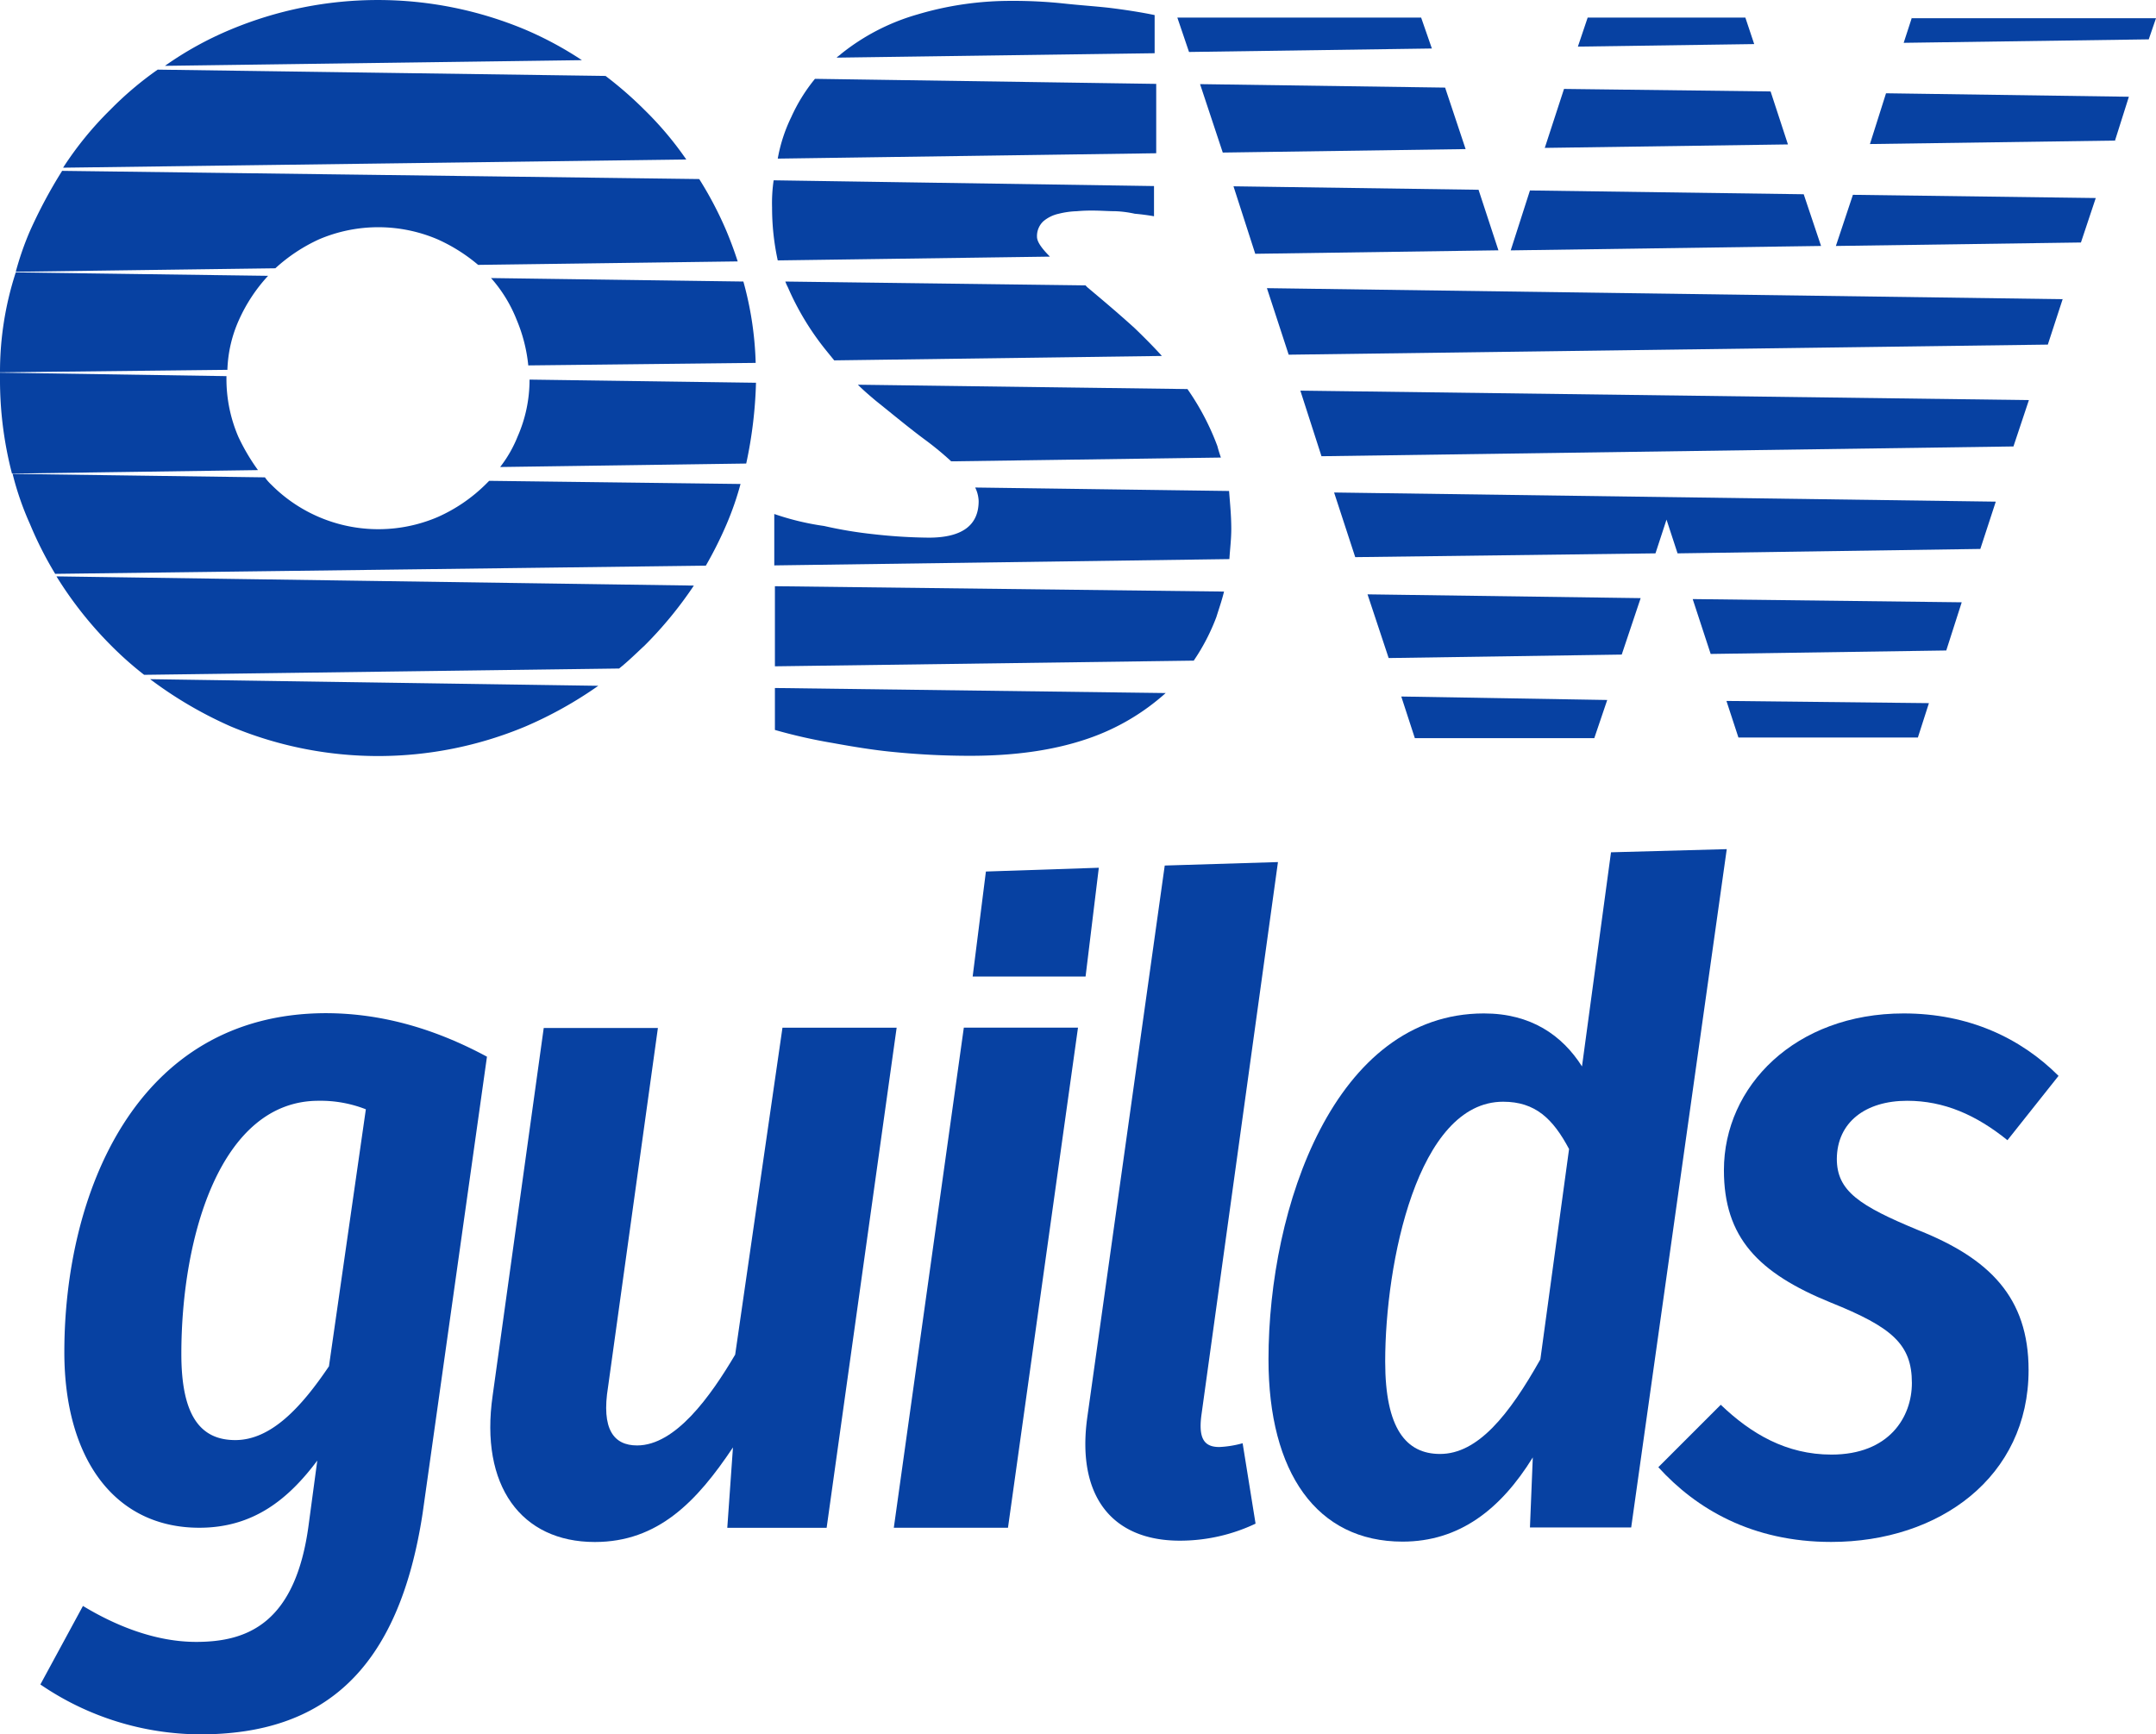 <?xml version="1.0"?>
<svg xmlns="http://www.w3.org/2000/svg" viewBox="0 0 683.6 549.98" width="683.6" height="549.98"><defs><style>.cls-1{fill:#0741a2;}.cls-2{fill:none;}</style></defs><title>OSWGuilds logo vertical</title><g id="Layer_2" data-name="Layer 2"><g id="Layer_1-2" data-name="Layer 1"><path class="cls-1" d="M166.5,9.38a121,121,0,0,0-93.4,0,108,108,0,0,0-20.8,11.5l132.2-1.8A111.46,111.46,0,0,0,166.5,9.38Zm1.4,111a44.57,44.57,0,0,1-3.8,18.1,39.83,39.83,0,0,1-5.5,9.6l78-1.1a137.77,137.77,0,0,0,3.1-25.6Zm0,0a44.57,44.57,0,0,1-3.8,18.1,39.83,39.83,0,0,1-5.5,9.6l78-1.1a137.77,137.77,0,0,0,3.1-25.6Zm67.8-31.1-80-1.1a44.72,44.72,0,0,1,8.1,13.2,50,50,0,0,1,3.7,14.5l72.1-.8A106.64,106.64,0,0,0,235.7,89.28Zm-67.8,31.1a44.57,44.57,0,0,1-3.8,18.1,39.83,39.83,0,0,1-5.5,9.6l78-1.1a137.77,137.77,0,0,0,3.1-25.6Zm67.8-31.1-80-1.1a44.72,44.72,0,0,1,8.1,13.2,50,50,0,0,1,3.7,14.5l72.1-.8A106.64,106.64,0,0,0,235.7,89.28Zm-67.8,31.1a44.57,44.57,0,0,1-3.8,18.1,39.83,39.83,0,0,1-5.5,9.6l78-1.1a137.77,137.77,0,0,0,3.1-25.6Zm67.8-31.1-80-1.1a44.72,44.72,0,0,1,8.1,13.2,50,50,0,0,1,3.7,14.5l72.1-.8A106.64,106.64,0,0,0,235.7,89.28Zm-67.8,31.1a44.57,44.57,0,0,1-3.8,18.1,39.83,39.83,0,0,1-5.5,9.6l78-1.1a137.77,137.77,0,0,0,3.1-25.6Zm67.8-31.1-80-1.1a44.72,44.72,0,0,1,8.1,13.2,50,50,0,0,1,3.7,14.5l72.1-.8A106.64,106.64,0,0,0,235.7,89.28Zm-67.8,31.1a44.57,44.57,0,0,1-3.8,18.1,39.83,39.83,0,0,1-5.5,9.6l78-1.1a137.77,137.77,0,0,0,3.1-25.6Zm67.8-31.1-80-1.1a44.72,44.72,0,0,1,8.1,13.2,50,50,0,0,1,3.7,14.5l72.1-.8A106.64,106.64,0,0,0,235.7,89.28Zm-67.8,31.1a44.57,44.57,0,0,1-3.8,18.1,39.83,39.83,0,0,1-5.5,9.6l78-1.1a137.77,137.77,0,0,0,3.1-25.6Zm67.8-31.1-80-1.1a44.72,44.72,0,0,1,8.1,13.2,50,50,0,0,1,3.7,14.5l72.1-.8A106.64,106.64,0,0,0,235.7,89.28Zm-67.8,31.1a44.57,44.57,0,0,1-3.8,18.1,39.83,39.83,0,0,1-5.5,9.6l78-1.1a137.77,137.77,0,0,0,3.1-25.6Zm67.8-31.1-80-1.1a44.72,44.72,0,0,1,8.1,13.2,50,50,0,0,1,3.7,14.5l72.1-.8A106.64,106.64,0,0,0,235.7,89.28Zm-67.8,31.1a44.57,44.57,0,0,1-3.8,18.1,39.83,39.83,0,0,1-5.5,9.6l78-1.1a137.77,137.77,0,0,0,3.1-25.6Zm67.8-31.1-80-1.1a44.72,44.72,0,0,1,8.1,13.2,50,50,0,0,1,3.7,14.5l72.1-.8A106.64,106.64,0,0,0,235.7,89.28Zm-67.8,31.1a44.57,44.57,0,0,1-3.8,18.1,39.83,39.83,0,0,1-5.5,9.6l78-1.1a137.77,137.77,0,0,0,3.1-25.6Zm67.8-31.1-80-1.1a44.72,44.72,0,0,1,8.1,13.2,50,50,0,0,1,3.7,14.5l72.1-.8A106.64,106.64,0,0,0,235.7,89.28Zm-67.8,31.1a44.57,44.57,0,0,1-3.8,18.1,39.83,39.83,0,0,1-5.5,9.6l78-1.1a137.77,137.77,0,0,0,3.1-25.6Zm67.8-31.1-80-1.1a44.72,44.72,0,0,1,8.1,13.2,50,50,0,0,1,3.7,14.5l72.1-.8A106.64,106.64,0,0,0,235.7,89.28Zm-67.8,31.1a44.57,44.57,0,0,1-3.8,18.1,39.83,39.83,0,0,1-5.5,9.6l78-1.1a137.77,137.77,0,0,0,3.1-25.6Zm67.8-31.1-80-1.1a44.72,44.72,0,0,1,8.1,13.2,50,50,0,0,1,3.7,14.5l72.1-.8A106.64,106.64,0,0,0,235.7,89.28Zm-80.6,63.2-1.2,1.2A51.05,51.05,0,0,1,138.7,164,47.86,47.86,0,0,1,86,153.68a14.34,14.34,0,0,1-2-2.3l-80-1.1a93.24,93.24,0,0,0,5.5,15.9,117.05,117.05,0,0,0,8,15.8l206.3-2.6a125,125,0,0,0,6.6-13.2,95.33,95.33,0,0,0,4.4-12.7Zm-79.5-13.9a46.34,46.34,0,0,1-3.8-18.7v-.6L0,118.18v1.7a118.15,118.15,0,0,0,3.8,30.3l78-1.1A64.44,64.44,0,0,1,75.6,138.58Zm154.7-65.4a116,116,0,0,0-8.6-16.4l-202-2.6A154.26,154.26,0,0,0,9.4,73.48,95.33,95.33,0,0,0,5,86.18l82.3-1.1a53.32,53.32,0,0,1,13.9-9.2,47.87,47.87,0,0,1,37.5,0A53.92,53.92,0,0,1,151.6,84l82.3-1.1C232.8,79.48,231.6,76.28,230.3,73.18ZM0,118.08l72.1-.8a41.56,41.56,0,0,1,3.7-15.9A51.71,51.71,0,0,1,85,87.47L5,86.38A102.07,102.07,0,0,0,0,118.08Zm235.7-28.8-80-1.1a44.72,44.72,0,0,1,8.1,13.2,50,50,0,0,1,3.7,14.5l72.1-.8A106.64,106.64,0,0,0,235.7,89.28Zm-67.8,31.1a44.57,44.57,0,0,1-3.8,18.1,39.83,39.83,0,0,1-5.5,9.6l78-1.1a137.77,137.77,0,0,0,3.1-25.6Zm67.8-31.1-80-1.1a44.72,44.72,0,0,1,8.1,13.2,50,50,0,0,1,3.7,14.5l72.1-.8A106.64,106.64,0,0,0,235.7,89.28Zm-67.8,31.1a44.57,44.57,0,0,1-3.8,18.1,39.83,39.83,0,0,1-5.5,9.6l78-1.1a137.77,137.77,0,0,0,3.1-25.6Zm67.8-31.1-80-1.1a44.72,44.72,0,0,1,8.1,13.2,50,50,0,0,1,3.7,14.5l72.1-.8A106.64,106.64,0,0,0,235.7,89.28Zm-67.8,31.1a44.57,44.57,0,0,1-3.8,18.1,39.83,39.83,0,0,1-5.5,9.6l78-1.1a137.77,137.77,0,0,0,3.1-25.6Zm67.8-31.1-80-1.1a44.72,44.72,0,0,1,8.1,13.2,50,50,0,0,1,3.7,14.5l72.1-.8A106.64,106.64,0,0,0,235.7,89.28Zm-67.8,31.1a44.57,44.57,0,0,1-3.8,18.1,39.83,39.83,0,0,1-5.5,9.6l78-1.1a137.77,137.77,0,0,0,3.1-25.6Zm67.8-31.1-80-1.1a44.72,44.72,0,0,1,8.1,13.2,50,50,0,0,1,3.7,14.5l72.1-.8A106.64,106.64,0,0,0,235.7,89.28Zm-67.8,31.1a44.57,44.57,0,0,1-3.8,18.1,39.83,39.83,0,0,1-5.5,9.6l78-1.1a137.77,137.77,0,0,0,3.1-25.6Zm67.8-31.1-80-1.1a44.72,44.72,0,0,1,8.1,13.2,50,50,0,0,1,3.7,14.5l72.1-.8A106.64,106.64,0,0,0,235.7,89.28Zm-67.8,31.1a44.57,44.57,0,0,1-3.8,18.1,39.83,39.83,0,0,1-5.5,9.6l78-1.1a137.77,137.77,0,0,0,3.1-25.6Zm67.8-31.1-80-1.1a44.72,44.72,0,0,1,8.1,13.2,50,50,0,0,1,3.7,14.5l72.1-.8A106.64,106.64,0,0,0,235.7,89.28Zm-67.8,31.1a44.57,44.57,0,0,1-3.8,18.1,39.83,39.83,0,0,1-5.5,9.6l78-1.1a137.77,137.77,0,0,0,3.1-25.6Zm67.8-31.1-80-1.1a44.72,44.72,0,0,1,8.1,13.2,50,50,0,0,1,3.7,14.5l72.1-.8A106.64,106.64,0,0,0,235.7,89.28Zm-67.8,31.1a44.57,44.57,0,0,1-3.8,18.1,39.83,39.83,0,0,1-5.5,9.6l78-1.1a137.77,137.77,0,0,0,3.1-25.6Zm67.8-31.1-80-1.1a44.72,44.72,0,0,1,8.1,13.2,50,50,0,0,1,3.7,14.5l72.1-.8A106.64,106.64,0,0,0,235.7,89.28Zm-67.8,31.1a44.57,44.57,0,0,1-3.8,18.1,39.83,39.83,0,0,1-5.5,9.6l78-1.1a137.77,137.77,0,0,0,3.1-25.6Zm67.8-31.1-80-1.1a44.72,44.72,0,0,1,8.1,13.2,50,50,0,0,1,3.7,14.5l72.1-.8A106.64,106.64,0,0,0,235.7,89.28Zm-67.8,31.1a44.57,44.57,0,0,1-3.8,18.1,39.83,39.83,0,0,1-5.5,9.6l78-1.1a137.77,137.77,0,0,0,3.1-25.6Zm67.8-31.1-80-1.1a44.72,44.72,0,0,1,8.1,13.2,50,50,0,0,1,3.7,14.5l72.1-.8A106.64,106.64,0,0,0,235.7,89.28Zm-67.8,31.1a44.57,44.57,0,0,1-3.8,18.1,39.83,39.83,0,0,1-5.5,9.6l78-1.1a137.77,137.77,0,0,0,3.1-25.6Zm-120.3,95a129,129,0,0,0,25.6,15,121,121,0,0,0,93.4,0,127.45,127.45,0,0,0,23.1-12.9Zm-29.7-32.6A121.17,121.17,0,0,0,35,204.48,109.7,109.7,0,0,0,45.7,214h0l150.6-2c2.9-2.3,5.5-4.9,8.1-7.3a125.29,125.29,0,0,0,15.6-19Zm217.8-93.5-80-1.1a44.72,44.72,0,0,1,8.1,13.2,50,50,0,0,1,3.7,14.5l72.1-.8A106.64,106.64,0,0,0,235.7,89.28Zm-67.8,31.1a44.57,44.57,0,0,1-3.8,18.1,39.83,39.83,0,0,1-5.5,9.6l78-1.1a137.77,137.77,0,0,0,3.1-25.6Zm67.8-31.1-80-1.1a44.72,44.72,0,0,1,8.1,13.2,50,50,0,0,1,3.7,14.5l72.1-.8A106.64,106.64,0,0,0,235.7,89.28Zm-67.8,31.1a44.57,44.57,0,0,1-3.8,18.1,39.83,39.83,0,0,1-5.5,9.6l78-1.1a137.77,137.77,0,0,0,3.1-25.6ZM204.5,35A120.53,120.53,0,0,0,192,24.08l-142-2a107.19,107.19,0,0,0-15,12.7,107.57,107.57,0,0,0-15,18.4l197.6-2.6A106.24,106.24,0,0,0,204.5,35Zm-36.6,85.4a44.57,44.57,0,0,1-3.8,18.1,39.83,39.83,0,0,1-5.5,9.6l78-1.1a137.77,137.77,0,0,0,3.1-25.6Z"></path><path class="cls-1" d="M245.7,218.18v13.3a168.28,168.28,0,0,0,18.1,4.1c6.6,1.2,13.2,2.3,19.6,2.9,8,.8,16.2,1.2,24.2,1.2,14.4,0,26.8-1.8,37.5-5.5a71.41,71.41,0,0,0,24.5-14.4ZM386,141.48a80.28,80.28,0,0,0-9.5-18.1L272,122c1.8,1.8,3.8,3.5,5.7,5.1,5.5,4.4,10.9,8.9,15.8,12.5a99.68,99.68,0,0,1,8.1,6.7l85.5-1.2C386.7,143.88,386.3,142.68,386,141.48ZM245.3,57.18a49.65,49.65,0,0,0-.5,8.6,78.58,78.58,0,0,0,1.8,16.8l86.3-1.2c-2.6-2.6-4.1-4.7-4.1-6.3a6.42,6.42,0,0,1,2-4.9,11.26,11.26,0,0,1,4.9-2.4,27,27,0,0,1,5.7-.8,49.85,49.85,0,0,1,5.1-.2c2.6,0,4.9.2,7.2.2a34.77,34.77,0,0,1,6.1.8c2.3.2,4.4.5,6.1.8V59ZM351.7,2.48c-4.4-.5-9.2-.8-14.7-1.4a150.06,150.06,0,0,0-16.4-.8,103.1,103.1,0,0,0-29.7,4.3,68.93,68.93,0,0,0-24.2,12.5c-.5.5-1.1.8-1.4,1.2l100.8-1.4V4.78C361.8,3.88,356.6,3.08,351.7,2.48ZM258.4,25a54.23,54.23,0,0,0-7.5,12.1,49.82,49.82,0,0,0-4.3,13.2l120-1.7v-22Zm101.3,79c-5.4-4.9-10.3-9-14.7-12.7a6,6,0,0,1-.8-.8L249,89.28a14.17,14.17,0,0,0,.8,1.8,86.74,86.74,0,0,0,12.1,20l2.6,3.2,103.9-1.4C365.8,110,362.7,106.88,359.7,104Zm30,51.7-80.5-1.1a10.53,10.53,0,0,1,1.1,4.3c0,7.8-5.4,11.6-15.8,11.6a168,168,0,0,1-17.6-1.1,133.57,133.57,0,0,1-15.6-2.6,84.64,84.64,0,0,1-15.8-3.8v16.3l144.3-2c.2-3.2.6-6.3.6-9.6C390.4,163.48,390,159.68,389.7,155.68Zm-144,30.2v25.4l132.8-1.8a65.44,65.44,0,0,0,7.2-13.9c.8-2.6,1.7-5.1,2.4-8h0Z"></path><path class="cls-1" d="M553.4,5.58h-50l-3.1,9.2,55.9-.8Zm-84.6,54.6-77.7-1.1,6.9,21.4,77.1-1.1ZM561.4,29l-65.5-.8-6.1,18.7,77.1-1.1Zm10.5,32.6-86.8-1.2-6.1,19L577.4,78ZM401.7,91.38l6.9,21.1,240.7-3.2,4.7-14.4Zm135,98.6,5.7,17.4,74.7-1.1L622,191ZM423,156.18l6.7,20.5,95.2-1.2,3.5-10.7,3.5,10.7,96-1.4,4.9-15Zm124.4,66.1,3.8,11.6h56.9l3.5-10.9Zm-103.1-1.4,4.3,13.2h56.9l4.1-12.1Zm-10.7-32.4,6.7,20.2,73.9-1.1,6-17.9Zm-21.3-64.6,6.7,20.8,219.4-3.1,4.9-14.7ZM606.2,5.58l-2.6,8,77.7-1.1,2.3-6.7H606.2v-.2Zm-13.3,40.1,77.7-1.1,4.4-13.9-77-1.1Zm-5.4,16.1L582.1,78l77.7-1.1,4.7-14.1Zm-129.3-34-77.7-1.1,7.2,21.7,77-1.1Zm-7.6-22.2H373.3l3.7,10.9,77-1.1Z"></path><path class="cls-2" d="M57.6,429.28c0,19.4,6,27.3,17.1,27.3,11.4,0,20.9-10.5,29.7-23.4l11.7-81.5a39.33,39.33,0,0,0-15-2.7C70.2,349.08,57.6,391.88,57.6,429.28Z"></path><path class="cls-1" d="M20.4,428.78c0,33.6,15.8,55.7,42.8,55.7,17.1,0,28.2-9,37.4-21.3l-2.7,20.1c-4.1,31.5-19.4,37.4-35.7,37.4-12.9,0-25.5-5.1-35.9-11.4l-13.5,24.9A90.32,90.32,0,0,0,63.5,550c39.2,0,62.9-20.4,70.5-70.1l20.4-144.8c-15.6-8.4-32.6-13.8-51.2-13.8C42.7,321.48,20.4,379.08,20.4,428.78Zm83.9,4.5c-8.7,12.9-18.3,23.4-29.7,23.4-11.1,0-17.1-7.8-17.1-27.3,0-37.4,12.5-80.3,43.5-80.3a39.33,39.33,0,0,1,15,2.7Z"></path><path class="cls-1" d="M248.1,325.88l-15,103.7c-7.8,13.2-18.9,28.8-31.1,28.8-7.4,0-11.4-5.1-9.2-18.6L208.6,326H172.4l-16.2,116.6c-4.1,28.5,9,46.4,32.4,46.4,20.1,0,32.4-12.9,43.8-30l-1.8,25.5h31.5l22.2-158.6H248.1Z"></path><polygon class="cls-1" points="283.4 484.48 319.6 484.48 341.8 325.88 305.6 325.88 283.4 484.48"></polygon><path class="cls-1" d="M604.7,349.08c11.7,0,21.9,4.5,31.8,12.5l16.2-20.4c-12-12-28.5-19.8-49.1-19.8-34.4,0-57,23.1-57,49.7,0,21.3,10.8,32.6,33.9,42,19.4,7.8,25.7,13.2,25.7,25.5,0,10.8-7.2,22.7-25.5,22.7-14.3,0-25.5-6.6-35.1-15.8l-19.8,19.8c12,13.2,29.7,23.7,54.8,23.7,34.4,0,62.6-20.7,62.6-54.5,0-23.1-12.5-35.4-34.8-44.3-18.9-7.8-26-12.5-26-22.7C582.5,355.88,591.5,349.08,604.7,349.08Z"></path><path class="cls-1" d="M344.8,449.08c-3.6,24.9,7.4,39.5,29.3,39.5a56,56,0,0,0,24-5.4l-4.1-25.5a32.61,32.61,0,0,1-7.4,1.2c-4.8,0-6.6-2.7-5.7-9.9l24.3-175.6-35.9,1.1Z"></path><path class="cls-1" d="M510.8,270.28l-9.2,67.9c-6.3-9.9-16.2-16.8-31.1-16.8-47.3,0-68.3,61.4-68.3,109.7,0,35.9,15.3,57.8,42.5,57.8,18,0,31.1-10.2,41.3-26.7l-.9,22.2h32.1l30.3-215.1Zm-22.4,160.8c-9.9,17.6-19.8,30-31.8,30-10.8,0-17.4-8.1-17.4-29.3,0-31.1,10.2-82.4,37.4-82.4,10.2,0,15.8,5.4,20.9,15Z"></path><polygon class="cls-1" points="312.6 276.38 308.4 309.68 344.2 309.68 348.4 275.18 312.6 276.38"></polygon></g></g></svg>